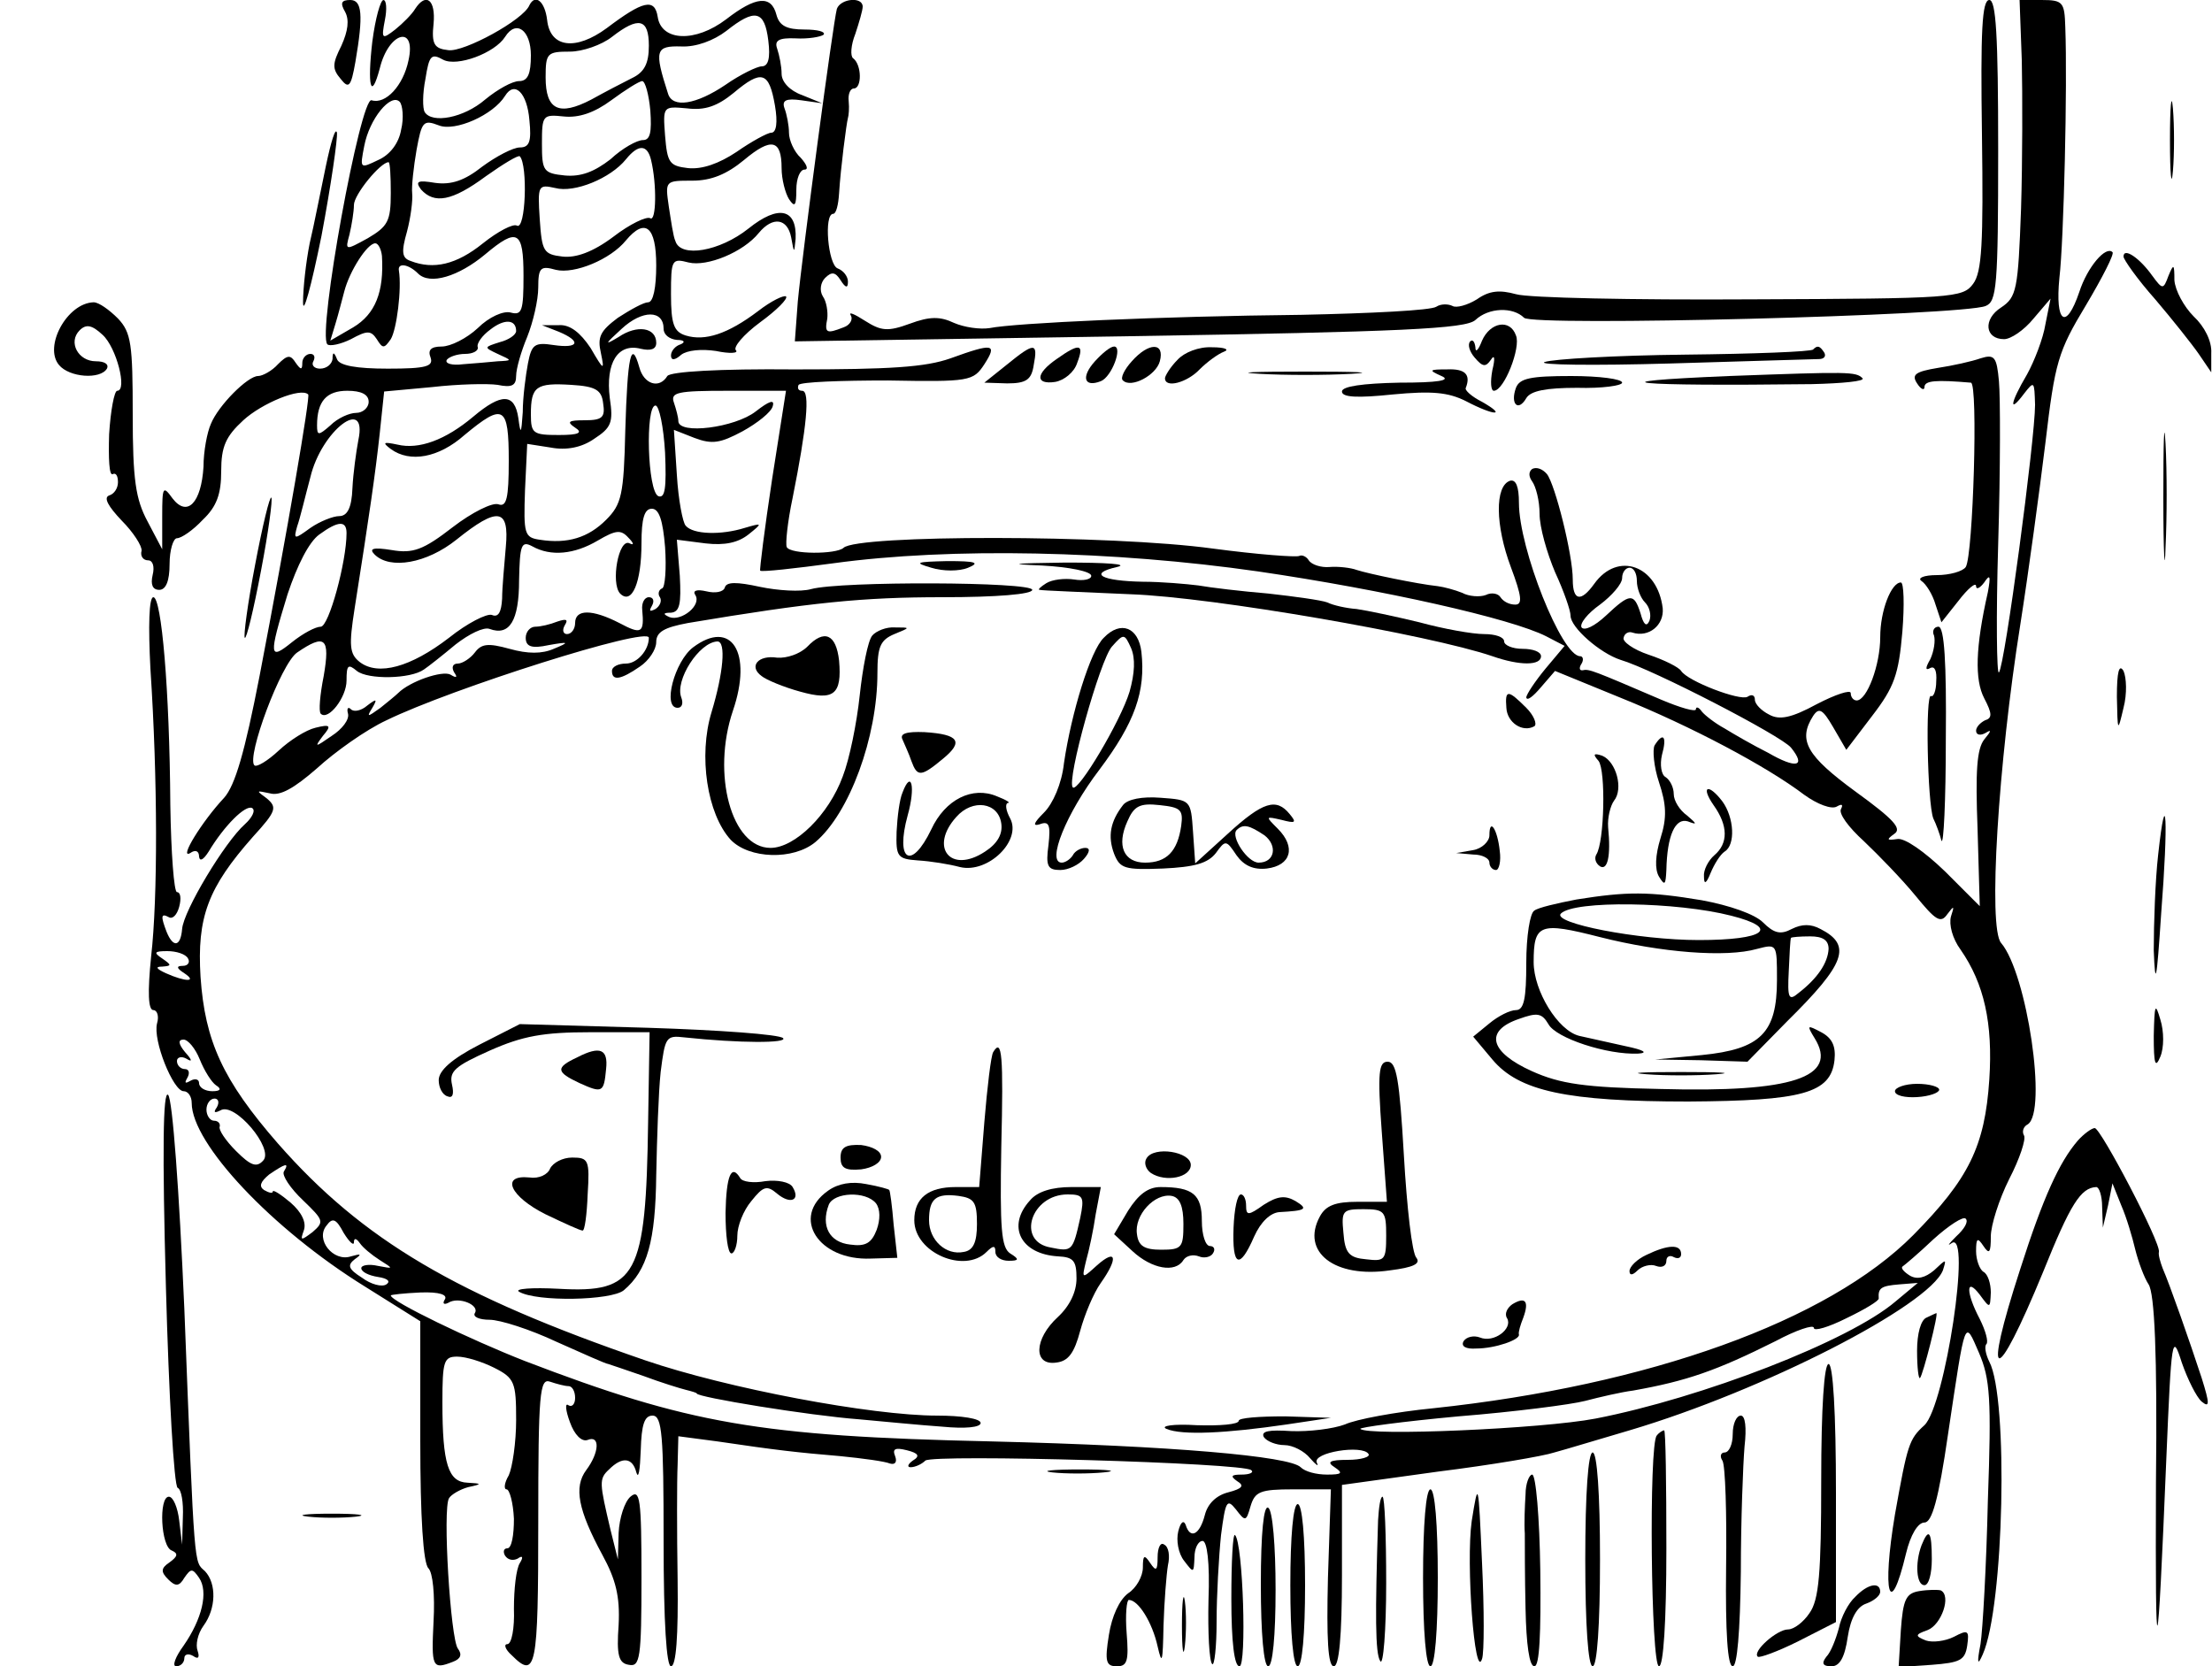 <?xml version="1.0" standalone="no"?>
<!DOCTYPE svg PUBLIC "-//W3C//DTD SVG 20010904//EN"
 "http://www.w3.org/TR/2001/REC-SVG-20010904/DTD/svg10.dtd">
<svg version="1.0" xmlns="http://www.w3.org/2000/svg"
 width="300pt" height="226pt" viewBox="0 0 300 226"
 preserveAspectRatio="xMidYMid meet">
<g transform="translate(0,226) scale(0.1,-0.1)"
fill="#000000" stroke="none">
<path d="M468 2244 c6 -11 4 -26 -5 -46 -12 -24 -13 -31 -1 -45 11 -14 14 -11
20 23 11 64 9 84 -7 84 -12 0 -14 -4 -7 -16z"/>
<path d="M505 2204 c-7 -60 -2 -82 10 -37 12 50 50 60 39 11 -7 -34 -31 -60
-50 -54 -15 6 -74 -317 -60 -331 3 -3 18 0 32 7 22 12 27 12 35 0 8 -13 10
-13 19 0 8 13 15 68 11 93 -2 11 13 9 26 -4 16 -16 55 -4 91 26 44 37 52 32
52 -29 0 -47 -2 -54 -17 -50 -10 3 -30 -6 -45 -21 -15 -14 -37 -25 -49 -25
-15 0 -19 -5 -15 -15 4 -12 -6 -15 -58 -15 -42 0 -66 4 -69 13 -4 10 -6 10 -6
0 -1 -7 -8 -13 -17 -13 -8 0 -12 5 -9 10 3 6 1 10 -4 10 -6 0 -11 -6 -11 -12
0 -10 -2 -10 -9 0 -7 11 -11 11 -24 -2 -8 -9 -21 -16 -27 -16 -14 0 -54 -40
-64 -65 -5 -11 -10 -37 -10 -58 -3 -49 -22 -69 -42 -43 -13 18 -14 16 -14 -24
l0 -45 -20 38 c-16 30 -20 56 -20 145 0 95 -2 111 -20 130 -12 12 -26 22 -33
22 -36 -1 -68 -60 -47 -85 14 -17 56 -20 65 -5 3 6 -3 10 -15 10 -24 0 -38 26
-22 42 9 9 17 7 31 -6 19 -17 34 -76 20 -76 -4 0 -9 -27 -11 -59 -1 -33 0 -57
5 -54 4 2 7 -2 7 -11 0 -8 -5 -16 -12 -18 -8 -3 -1 -15 17 -34 16 -16 28 -35
27 -41 -2 -7 2 -13 9 -13 6 0 9 -8 6 -20 -3 -13 0 -20 9 -20 9 0 14 12 14 35
0 19 5 35 10 35 6 0 22 11 35 25 19 18 25 35 25 66 0 33 6 47 30 69 25 23 78
45 88 35 3 -3 -28 -184 -66 -382 -20 -103 -33 -148 -48 -165 -30 -32 -62 -84
-46 -75 7 5 12 3 12 -5 1 -7 6 -4 13 7 21 35 50 64 59 59 5 -3 0 -13 -10 -22
-27 -24 -83 -117 -85 -142 -2 -24 -12 -26 -21 -4 -8 21 -8 26 3 20 5 -3 11 3
14 14 3 11 2 20 -3 20 -4 0 -8 53 -9 118 -1 157 -12 282 -23 282 -6 0 -7 -39
-4 -97 10 -151 10 -311 1 -390 -5 -49 -4 -73 3 -73 5 0 8 -8 5 -18 -6 -23 22
-92 36 -92 6 0 11 -7 11 -16 0 -55 109 -171 235 -249 l75 -47 0 -162 c0 -104
4 -166 11 -173 6 -6 9 -36 7 -72 -3 -62 -2 -66 26 -55 11 4 13 10 7 18 -10 13
-21 190 -12 204 3 5 15 12 26 15 19 4 19 5 -1 6 -26 1 -34 25 -34 109 0 56 2
62 20 62 12 0 34 -7 50 -15 28 -14 30 -20 30 -71 0 -30 -5 -64 -10 -75 -6 -10
-7 -19 -3 -19 4 0 9 -18 10 -40 0 -22 -3 -40 -9 -40 -5 0 -6 -5 -3 -10 4 -6
11 -7 17 -4 7 5 8 2 3 -6 -5 -8 -8 -35 -8 -62 1 -26 -3 -48 -9 -48 -5 0 -3 -7
6 -15 33 -33 36 -18 36 181 0 175 2 195 16 190 9 -3 20 -6 25 -6 5 0 9 -7 9
-16 0 -8 -4 -13 -9 -10 -5 4 -4 -7 2 -23 6 -17 16 -27 24 -24 17 7 16 -17 -2
-41 -17 -23 -11 -54 22 -115 18 -33 24 -56 22 -95 -3 -41 0 -52 14 -54 15 -3
17 9 17 118 0 108 -2 121 -15 110 -8 -7 -15 -29 -16 -49 l-1 -36 -10 40 c-15
64 -16 69 -2 82 18 18 32 16 37 -4 3 -10 5 3 6 30 1 35 5 47 16 47 13 0 15
-26 15 -170 0 -112 4 -170 10 -170 7 0 10 41 9 118 -1 64 -1 134 0 155 l1 39
53 -7 c81 -12 108 -15 167 -20 30 -3 60 -7 67 -10 7 -2 10 2 7 10 -4 10 0 12
16 8 16 -4 18 -8 8 -14 -7 -5 -8 -9 -3 -9 6 0 15 4 20 9 11 9 432 -3 442 -13
4 -3 -2 -6 -13 -6 -14 0 -16 -2 -6 -9 10 -6 7 -10 -12 -15 -16 -4 -28 -15 -32
-31 -7 -27 -20 -33 -26 -13 -3 7 -7 3 -10 -9 -3 -12 0 -30 8 -40 13 -17 13
-17 14 5 0 12 5 22 11 22 6 0 10 -29 8 -80 -1 -44 1 -83 5 -87 3 -3 6 23 6 58
0 35 3 88 6 117 6 46 8 50 20 35 13 -17 14 -17 20 4 6 20 13 23 58 23 l51 0
-4 -120 c-2 -83 0 -120 8 -120 7 0 11 40 11 123 l0 123 130 18 c72 9 143 21
158 26 15 4 61 18 102 30 182 54 406 169 425 217 5 16 5 16 -12 0 -12 -10 -23
-13 -33 -7 -8 5 -12 10 -10 12 3 2 22 18 42 37 21 19 41 32 44 28 4 -4 -2 -14
-13 -24 -10 -10 -13 -14 -6 -9 27 18 -9 -220 -37 -247 -21 -19 -23 -26 -40
-121 -18 -107 -7 -145 15 -53 6 25 16 42 25 42 10 0 19 30 32 120 24 160 22
156 42 110 15 -35 17 -62 12 -200 -2 -88 -7 -176 -10 -195 -5 -26 -4 -30 3
-14 29 65 35 348 9 397 -5 10 -7 21 -4 24 3 3 -1 18 -9 34 -19 36 -19 58 0 33
14 -19 14 -19 15 3 0 12 -4 25 -10 28 -5 3 -10 16 -10 28 0 18 2 19 10 7 8
-12 10 -9 10 13 0 15 11 50 25 78 14 27 23 54 20 59 -3 5 -1 12 5 15 27 17 -1
205 -36 246 -18 20 -4 244 26 432 11 70 26 181 34 246 13 110 17 124 55 187
22 37 39 70 36 72 -9 9 -34 -20 -45 -54 -18 -53 -33 -42 -27 19 6 50 11 262 8
340 -1 34 -3 37 -32 37 l-30 0 3 -82 c1 -46 1 -136 -1 -201 -4 -110 -6 -120
-27 -134 -25 -16 -22 -43 4 -43 9 0 27 12 40 28 l23 27 -7 -35 c-3 -19 -15
-50 -25 -68 -23 -39 -25 -54 -4 -26 14 18 14 17 15 -15 0 -46 -41 -354 -49
-363 -3 -4 -4 75 -1 175 3 100 3 199 1 220 -3 33 -6 37 -25 31 -11 -4 -38 -10
-58 -13 -30 -5 -36 -9 -28 -21 5 -8 10 -10 10 -5 0 9 16 10 63 6 10 -1 3 -234
-7 -250 -4 -6 -22 -11 -39 -11 -18 0 -27 -4 -21 -8 6 -4 15 -18 19 -32 l8 -24
23 29 c13 17 24 26 24 20 0 -5 5 -3 11 5 8 12 9 9 5 -13 -17 -75 -18 -119 -5
-144 11 -21 11 -27 1 -30 -6 -3 -12 -9 -12 -14 0 -6 6 -7 13 -3 8 5 8 3 -2 -9
-10 -13 -12 -43 -9 -121 l3 -105 -47 47 c-28 27 -55 46 -65 44 -14 -2 -15 -1
-4 7 11 7 -1 20 -52 57 -67 49 -79 70 -58 103 8 12 13 9 27 -15 l18 -31 35 46
c30 39 36 56 41 114 3 37 2 67 -2 67 -13 0 -28 -38 -28 -74 0 -38 -18 -86 -32
-86 -4 0 -8 4 -8 10 0 5 -21 -2 -46 -15 -35 -19 -51 -22 -65 -14 -10 5 -19 14
-19 20 0 6 -4 8 -10 4 -10 -6 -81 21 -90 35 -3 5 -23 15 -44 22 -21 7 -36 18
-34 23 1 6 7 9 12 7 22 -7 43 10 41 33 -7 58 -61 78 -93 33 -18 -25 -29 -23
-29 6 0 34 -24 129 -35 143 -6 7 -14 10 -20 7 -5 -4 -5 -10 0 -17 5 -7 10 -26
10 -44 0 -18 10 -53 21 -79 12 -26 21 -52 21 -59 0 -16 40 -51 68 -60 44 -13
218 -103 231 -119 21 -26 7 -29 -31 -7 -20 10 -46 25 -59 33 -13 7 -27 18 -31
23 -4 6 -8 7 -8 3 0 -4 -21 2 -47 13 -91 39 -98 42 -106 40 -5 -1 -6 3 -2 9 3
5 2 10 -2 10 -25 0 -83 146 -83 208 0 22 -4 32 -12 30 -21 -7 -20 -61 1 -117
15 -40 16 -51 6 -51 -8 0 -16 4 -20 10 -3 5 -12 7 -20 3 -8 -3 -23 -2 -32 3
-10 4 -25 8 -33 9 -28 3 -95 17 -110 22 -8 3 -25 5 -37 4 -11 -1 -24 3 -28 9
-3 5 -9 8 -13 6 -4 -2 -57 2 -117 10 -138 19 -483 19 -501 1 -10 -9 -72 -9
-77 1 -2 4 1 34 8 67 19 95 24 145 13 145 -5 0 -7 3 -5 8 3 4 57 6 121 6 111
-2 116 -1 131 22 18 28 12 29 -46 8 -34 -12 -82 -15 -211 -15 -103 1 -169 -3
-173 -9 -11 -18 -32 -11 -38 12 -11 39 -16 15 -19 -86 -2 -87 -5 -100 -26
-121 -24 -24 -52 -33 -90 -27 -21 3 -22 8 -20 67 l3 63 32 -5 c21 -4 42 0 59
12 23 15 26 22 21 55 -6 48 11 75 42 67 13 -3 21 -1 21 8 0 21 -26 25 -51 8
-20 -12 -19 -10 4 11 28 26 57 26 57 0 0 -8 8 -14 18 -15 10 0 12 -3 5 -6 -7
-2 -13 -9 -13 -15 0 -7 5 -7 14 1 8 6 27 8 47 5 19 -4 31 -3 27 1 -4 4 10 21
33 38 22 16 38 32 35 35 -3 2 -20 -6 -38 -20 -41 -31 -72 -41 -98 -33 -16 5
-20 15 -20 56 0 47 1 49 24 43 25 -6 74 14 95 40 19 23 39 20 44 -6 4 -22 4
-22 6 -2 2 41 -23 47 -64 14 -39 -31 -92 -40 -99 -17 -3 6 -6 28 -9 47 -5 35
-5 35 32 35 26 0 47 9 70 28 37 31 51 28 51 -11 0 -15 5 -34 10 -42 8 -12 10
-9 10 13 0 15 5 27 11 27 6 0 3 7 -5 16 -9 8 -16 24 -16 34 0 10 -3 25 -6 33
-4 11 2 14 23 11 l28 -4 -27 11 c-17 6 -28 18 -28 29 0 10 -3 25 -6 34 -4 11
2 15 25 14 17 -1 34 2 38 5 3 4 -8 7 -26 7 -24 0 -34 5 -38 20 -7 27 -28 25
-68 -6 -42 -32 -88 -30 -93 3 -4 26 -20 22 -69 -15 -42 -31 -77 -27 -81 11 -3
25 -16 36 -24 20 -8 -20 -89 -64 -110 -61 -19 2 -23 8 -20 36 3 32 -10 43 -25
20 -4 -7 -17 -20 -27 -28 -18 -14 -19 -13 -14 13 3 15 2 27 -2 27 -4 0 -11
-25 -15 -56z m537 1 c3 -24 0 -35 -9 -35 -6 0 -29 -11 -49 -25 -40 -27 -72
-32 -78 -12 -19 59 -17 65 18 64 20 -1 44 8 61 21 39 31 52 28 57 -13z m-162
-7 c0 -24 -6 -36 -23 -44 -12 -6 -37 -19 -55 -29 -44 -23 -62 -14 -62 30 0 33
2 35 33 35 17 0 43 9 57 20 36 28 50 25 50 -12z m-160 -13 c0 -25 -4 -35 -16
-35 -9 0 -29 -11 -46 -25 -29 -25 -72 -33 -82 -17 -3 5 -3 25 1 45 5 32 8 35
24 26 19 -10 70 9 84 31 15 24 35 9 35 -25z m331 -68 c4 -23 2 -37 -5 -37 -5
0 -27 -12 -47 -26 -24 -16 -47 -24 -66 -22 -25 3 -28 7 -31 44 -3 40 -3 40 30
37 24 -3 41 3 63 21 38 32 48 29 56 -17z m-169 -7 c2 -29 0 -40 -10 -40 -8 0
-28 -11 -44 -26 -22 -17 -40 -24 -62 -22 -29 3 -31 6 -31 43 0 39 1 40 30 37
20 -2 41 5 64 22 19 14 38 26 42 26 4 0 9 -18 11 -40z m-164 -13 c3 -29 0 -37
-13 -37 -9 0 -32 -12 -51 -26 -24 -19 -42 -25 -64 -22 -24 4 -27 2 -19 -9 18
-20 42 -16 88 18 24 17 44 29 46 27 11 -12 8 -101 -4 -94 -5 3 -26 -8 -46 -24
-36 -29 -67 -36 -98 -24 -12 4 -13 12 -5 40 5 19 8 42 7 52 -1 9 2 36 6 59 7
38 9 41 30 33 22 -9 74 14 90 40 13 21 30 4 33 -33z m-174 -13 c-3 -18 -15
-34 -31 -41 -25 -12 -25 -12 -19 19 7 37 36 72 48 60 4 -4 6 -22 2 -38z m339
-41 c8 -33 7 -84 -1 -79 -5 3 -28 -8 -50 -25 -28 -21 -51 -29 -69 -27 -26 3
-28 7 -31 51 -3 46 -2 47 21 42 26 -7 75 13 96 39 17 21 29 20 34 -1z m-353
-45 c0 -38 -4 -45 -31 -61 -31 -17 -31 -17 -25 5 3 13 6 31 6 40 0 14 36 58
47 58 2 0 3 -19 3 -42z m360 -98 c0 -30 -4 -50 -11 -50 -6 0 -24 -10 -41 -21
-24 -18 -28 -26 -23 -48 5 -24 4 -24 -14 7 -14 21 -28 32 -43 31 l-23 0 23 -9
c31 -13 27 -23 -7 -18 -26 4 -30 1 -35 -25 -3 -16 -7 -46 -7 -66 -2 -30 -3
-31 -6 -8 -5 34 -23 34 -61 2 -38 -32 -74 -45 -103 -38 -19 4 -21 3 -9 -6 26
-19 65 -12 100 19 53 44 60 40 60 -35 0 -51 -3 -63 -14 -59 -8 3 -36 -11 -62
-31 -40 -31 -54 -36 -83 -31 -25 4 -31 2 -23 -6 21 -21 71 -12 111 20 56 45
72 43 67 -10 -2 -24 -5 -55 -5 -70 -1 -18 -5 -26 -14 -22 -7 2 -33 -11 -58
-31 -52 -40 -96 -52 -121 -33 -14 11 -15 22 -7 73 20 127 28 182 34 237 l6 57
65 6 c35 4 75 5 89 3 19 -4 25 -1 25 12 0 10 7 34 15 53 8 20 15 50 15 67 0
27 3 30 24 24 25 -6 74 14 95 40 26 31 41 19 41 -34z m-372 13 c3 -49 -9 -79
-39 -97 l-31 -18 7 23 c4 13 9 33 12 44 7 27 31 65 42 65 4 0 8 -8 9 -17z
m182 -102 c0 -5 -10 -12 -22 -15 -22 -7 -22 -7 -3 -16 20 -9 20 -9 0 -10 -11
-1 -32 -3 -47 -4 -15 -2 -25 1 -22 6 3 4 14 8 25 8 10 0 18 4 17 9 -2 5 6 16
17 24 19 15 35 14 35 -2z m118 -98 c3 -19 -1 -23 -25 -23 -22 0 -25 -2 -13
-10 11 -7 5 -10 -22 -10 -35 0 -38 2 -38 28 0 38 7 43 55 40 33 -2 41 -7 43
-25z m-318 2 c0 -8 -8 -15 -17 -15 -9 0 -25 -7 -35 -17 -16 -14 -18 -14 -18 0
0 33 13 47 41 47 19 0 29 -5 29 -15z m547 -106 c-10 -66 -17 -122 -16 -123 2
-2 47 3 99 10 160 22 381 17 576 -11 171 -25 344 -64 391 -88 l25 -13 -26 -31
c-14 -17 -26 -35 -26 -39 1 -5 9 1 20 14 l19 22 88 -36 c97 -39 200 -94 250
-132 18 -13 37 -20 44 -16 7 4 9 3 6 -3 -4 -6 10 -25 31 -44 20 -19 52 -52 70
-74 27 -33 34 -38 43 -25 9 12 10 12 5 -3 -3 -11 2 -30 13 -45 32 -46 44 -100
39 -176 -6 -91 -28 -135 -103 -211 -116 -117 -359 -204 -651 -235 -51 -5 -105
-15 -120 -22 -16 -6 -49 -10 -73 -9 -30 2 -41 0 -37 -8 4 -6 17 -11 28 -11 11
0 27 -8 35 -18 8 -9 12 -12 9 -6 -7 14 62 25 70 12 3 -4 -10 -8 -28 -8 -25 0
-29 -3 -18 -10 12 -8 10 -10 -10 -10 -15 0 -30 4 -36 10 -15 15 -174 29 -419
35 -316 7 -411 24 -633 109 -74 29 -182 81 -182 89 0 1 18 3 40 4 26 1 38 -3
33 -10 -3 -5 -1 -7 5 -4 14 9 43 -3 36 -14 -3 -5 6 -9 20 -9 14 0 55 -13 91
-30 36 -16 67 -30 70 -30 3 -1 24 -8 47 -16 24 -9 50 -17 58 -19 8 -2 15 -4
15 -5 0 -5 153 -30 220 -35 33 -3 84 -8 113 -10 31 -3 52 -1 52 5 0 6 -26 10
-59 10 -89 0 -285 37 -396 75 -256 88 -383 163 -498 294 -75 86 -99 139 -105
226 -5 81 10 121 71 190 32 35 33 40 19 52 -15 11 -15 11 4 7 14 -4 33 7 64
34 24 22 66 52 94 65 88 43 356 128 356 112 0 -17 -16 -35 -31 -35 -10 0 -19
-4 -19 -10 0 -14 12 -12 38 6 12 8 22 23 22 33 0 14 11 20 43 26 167 28 237
35 345 35 74 0 122 4 122 10 0 11 -260 12 -300 1 -14 -4 -45 -2 -69 3 -32 7
-46 7 -48 -1 -2 -6 -13 -8 -25 -5 -13 3 -19 1 -15 -5 9 -14 -19 -36 -35 -30
-9 4 -9 6 2 6 12 1 14 12 12 50 l-4 49 39 -5 c26 -3 44 1 58 12 20 16 19 16
-5 9 -32 -10 -70 -9 -80 3 -4 4 -10 35 -12 69 l-4 61 28 -11 c24 -9 35 -7 65
9 20 11 39 26 41 34 3 10 -5 7 -23 -7 -28 -22 -105 -32 -105 -13 0 5 -3 16 -6
25 -5 14 5 16 73 16 l79 0 -19 -121z m-145 37 c2 -48 0 -62 -9 -59 -15 6 -18
123 -4 123 5 0 11 -29 13 -64z m-416 17 c-3 -16 -7 -45 -8 -65 -1 -27 -7 -38
-18 -38 -8 0 -26 -7 -39 -16 -22 -16 -23 -16 -18 2 4 11 11 41 18 67 15 63 78
111 65 50z m416 -145 c2 -29 0 -55 -4 -56 -5 -2 -6 -8 -3 -12 3 -5 0 -12 -6
-16 -8 -4 -9 -3 -5 4 4 7 2 12 -4 12 -6 0 -10 -8 -9 -17 3 -32 -1 -34 -31 -18
-37 19 -60 19 -60 0 0 -8 -5 -15 -11 -15 -5 0 -7 5 -3 12 5 8 2 9 -10 5 -10
-4 -23 -7 -30 -7 -7 0 -13 -7 -13 -15 0 -12 8 -15 31 -10 28 5 29 4 7 -5 -16
-7 -35 -7 -60 0 -29 8 -38 7 -47 -5 -6 -8 -17 -15 -23 -15 -7 0 -9 -5 -5 -12
5 -7 3 -8 -5 -3 -11 6 -55 -9 -71 -25 -3 -3 -14 -12 -24 -20 -18 -13 -19 -13
-11 0 7 12 6 13 -7 3 -8 -7 -18 -9 -22 -5 -4 4 -6 1 -4 -6 2 -8 -8 -21 -22
-30 -23 -16 -24 -16 -12 0 12 14 10 16 -10 11 -13 -3 -35 -17 -50 -31 -15 -14
-30 -23 -33 -20 -11 11 36 138 58 153 38 26 45 20 36 -32 -5 -25 -7 -48 -4
-51 10 -10 35 22 35 45 0 21 2 23 14 13 15 -12 73 -11 91 2 6 4 25 19 43 34
18 14 38 24 46 21 27 -10 40 11 40 66 1 48 3 54 18 46 25 -14 57 -11 89 8 24
14 31 15 41 4 8 -8 8 -11 2 -8 -15 8 -26 -54 -13 -68 16 -16 29 15 29 68 0 34
4 47 14 47 10 0 15 -16 18 -52z m-432 19 c0 -39 -24 -127 -35 -127 -7 0 -24
-9 -39 -21 -31 -25 -32 -20 -6 65 13 39 29 71 43 81 26 19 37 19 37 2z m1750
-65 c0 -10 5 -23 11 -29 6 -6 9 -17 6 -25 -4 -9 -8 -5 -12 10 -9 28 -14 28
-47 -3 -15 -14 -29 -21 -33 -16 -3 5 8 19 25 31 16 12 30 28 30 36 0 8 5 14
10 14 6 0 10 -8 10 -18z m-1965 -512 c3 -5 0 -10 -7 -10 -9 0 -9 -3 2 -10 18
-12 2 -12 -25 0 -13 6 -15 9 -5 9 13 1 13 2 0 11 -12 8 -11 10 7 10 12 0 25
-4 28 -10z m16 -137 c6 -15 16 -31 22 -35 8 -5 6 -8 -5 -8 -10 0 -18 5 -18 11
0 5 -5 7 -12 3 -7 -4 -8 -3 -4 4 4 7 2 12 -3 12 -6 0 -11 5 -11 11 0 5 6 7 13
3 8 -5 8 -2 -2 9 -9 11 -10 17 -2 17 6 0 16 -12 22 -27z m23 -65 c-5 -7 -3 -8
5 -4 19 12 73 -52 58 -68 -9 -10 -17 -7 -37 13 -14 14 -24 29 -22 33 1 4 -2 8
-8 8 -5 0 -10 7 -10 15 0 8 5 15 11 15 5 0 7 -5 3 -12z m91 -87 c-3 -5 9 -23
26 -39 28 -27 29 -29 13 -43 -16 -12 -17 -12 -12 2 4 11 -3 25 -18 38 -13 11
-24 18 -24 15 0 -3 -5 -2 -12 2 -7 5 -5 11 7 21 22 15 28 17 20 4z m95 -96 c0
6 3 6 8 -1 4 -6 16 -16 27 -23 19 -12 19 -12 -2 -8 -13 3 -23 1 -23 -3 0 -5
10 -10 23 -12 13 -2 17 -6 11 -10 -6 -4 -21 0 -33 9 -19 12 -20 17 -10 25 10
7 9 8 -5 4 -24 -8 -49 23 -33 42 8 11 13 9 23 -10 8 -13 14 -18 14 -13z m2091
-80 c-63 -54 -263 -131 -407 -159 -73 -14 -309 -24 -319 -14 -2 2 57 10 133
17 75 6 153 16 172 21 19 5 49 12 65 14 73 13 113 27 193 67 28 15 52 23 52
18 0 -5 20 1 44 13 25 12 45 24 44 27 -1 14 3 17 28 19 l25 2 -30 -25z"/>
<path d="M1263 1490 c16 -5 38 -5 50 0 17 7 10 9 -28 9 -43 -1 -46 -2 -22 -9z"/>
<path d="M1413 1493 c37 -2 67 -8 67 -14 0 -5 -11 -7 -23 -5 -13 2 -30 0 -38
-5 -8 -5 -12 -9 -9 -9 3 -1 59 -3 124 -6 111 -4 405 -55 490 -84 37 -13 66
-13 66 0 0 6 -11 10 -25 10 -14 0 -25 5 -25 10 0 6 -12 10 -27 10 -16 0 -55 7
-88 16 -33 8 -71 16 -85 18 -14 1 -32 5 -40 9 -8 3 -44 8 -80 12 -36 3 -78 8
-95 11 -16 2 -50 5 -75 5 -56 1 -75 11 -35 20 17 4 -15 6 -70 6 -72 -1 -81 -2
-32 -4z"/>
<path d="M1183 1398 c-6 -7 -13 -44 -17 -81 -4 -38 -14 -87 -23 -110 -19 -52
-65 -97 -98 -97 -53 0 -80 100 -51 186 27 79 -2 125 -54 86 -25 -19 -42 -82
-21 -82 6 0 8 6 5 14 -9 23 24 75 49 76 12 0 8 -43 -8 -96 -18 -59 -6 -138 26
-173 25 -26 85 -28 115 -3 46 39 84 142 84 229 0 36 4 45 23 53 22 9 22 9 1 9
-12 1 -26 -5 -31 -11z"/>
<path d="M1497 1395 c-18 -17 -44 -102 -54 -170 -3 -28 -15 -55 -27 -67 -14
-14 -16 -19 -6 -16 13 5 15 -1 12 -28 -4 -29 -1 -34 16 -34 11 0 25 7 32 15 8
9 9 15 2 15 -6 0 -14 -4 -17 -10 -3 -5 -10 -10 -15 -10 -21 0 6 67 51 126 48
64 63 106 57 160 -4 33 -28 43 -51 19z m35 -73 c-12 -40 -70 -137 -77 -130 -9
9 37 173 53 191 16 18 17 18 26 -2 6 -14 5 -34 -2 -59z"/>
<path d="M1095 1383 c-10 -10 -28 -16 -41 -15 -26 4 -39 -12 -21 -25 6 -5 30
-15 52 -21 46 -13 57 -4 53 42 -4 36 -20 43 -43 19z"/>
<path d="M2043 1300 c1 -20 22 -34 38 -25 4 3 -1 15 -11 25 -25 25 -29 25 -27
0z"/>
<path d="M1224 1257 c3 -7 9 -20 12 -29 8 -22 13 -22 43 3 28 23 22 33 -25 36
-25 1 -34 -2 -30 -10z"/>
<path d="M2244 1249 c-3 -6 -1 -29 6 -50 10 -30 11 -48 2 -76 -7 -23 -8 -42
-2 -52 8 -13 9 -11 10 9 1 47 12 71 29 66 13 -5 13 -4 -1 8 -10 7 -18 20 -18
29 0 9 -5 19 -11 23 -6 3 -8 17 -5 30 7 25 2 32 -10 13z"/>
<path d="M2168 1228 c10 -13 8 -110 -3 -127 -3 -5 -1 -12 5 -16 10 -6 15 13
11 53 -1 13 3 29 8 36 13 16 3 53 -16 61 -12 4 -13 2 -5 -7z"/>
<path d="M1224 1185 c-4 -9 -7 -33 -8 -53 -1 -34 1 -37 29 -39 17 -1 42 -5 57
-9 38 -9 84 36 68 66 -6 11 -7 20 -3 21 4 0 -2 4 -15 9 -33 14 -70 -4 -89 -45
-27 -56 -49 -43 -32 19 11 39 5 63 -7 31z m134 -42 c2 -14 -5 -27 -22 -38 -47
-31 -76 6 -39 47 22 25 57 20 61 -9z"/>
<path d="M2324 1168 c20 -28 20 -52 1 -68 -8 -7 -15 -20 -14 -29 0 -11 3 -10
9 5 5 12 13 25 19 29 15 9 13 46 -3 68 -19 25 -30 21 -12 -5z"/>
<path d="M1523 1168 c-17 -22 -21 -42 -12 -66 8 -20 14 -22 66 -20 43 2 61 7
72 21 13 18 14 18 28 -3 10 -14 23 -20 41 -18 33 4 40 29 15 54 -17 17 -17 17
5 12 19 -5 21 -4 11 8 -18 22 -36 17 -84 -27 l-44 -40 -3 43 c-3 43 -3 43 -44
46 -25 2 -45 -2 -51 -10z m79 -28 c-5 -35 -20 -50 -49 -50 -29 0 -39 23 -24
56 9 21 17 25 44 22 28 -3 32 -6 29 -28z m113 -13 c18 -14 14 -37 -8 -37 -15
0 -38 35 -30 44 9 9 17 7 38 -7z"/>
<path d="M2020 1127 c0 -8 -10 -18 -22 -20 l-23 -4 23 -2 c12 0 22 -5 22 -11
0 -5 4 -10 9 -10 4 0 7 12 5 26 -3 29 -14 46 -14 21z"/>
<path d="M2138 1040 c-26 -5 -52 -11 -57 -15 -6 -3 -11 -35 -11 -71 0 -48 -3
-64 -14 -64 -8 0 -24 -8 -36 -18 l-22 -18 26 -31 c36 -43 101 -57 266 -57 154
1 193 11 198 56 2 19 -3 30 -18 38 -19 10 -20 10 -9 -8 33 -53 -30 -74 -209
-69 -103 2 -136 7 -174 24 -58 26 -65 55 -18 71 25 9 31 8 40 -7 10 -19 80
-42 122 -40 14 1 7 5 -17 10 -22 5 -50 11 -63 14 -29 7 -62 61 -62 100 0 52 8
55 90 34 83 -21 171 -28 213 -16 27 7 27 7 27 -42 0 -72 -22 -94 -102 -102
l-63 -6 62 -1 63 -2 54 55 c79 78 88 103 45 125 -13 7 -25 7 -39 0 -15 -8 -24
-6 -39 9 -11 11 -45 23 -83 30 -72 12 -101 12 -170 1z m210 -22 c67 -17 46
-33 -44 -33 -82 0 -200 23 -187 36 18 18 157 16 231 -3z m132 -45 c-1 -19 -15
-40 -41 -60 -13 -11 -15 -7 -13 30 1 23 2 43 3 45 1 1 12 2 26 2 17 0 25 -5
25 -17z"/>
<path d="M650 843 c-37 -19 -55 -35 -55 -48 0 -10 5 -20 12 -22 7 -3 9 3 6 16
-4 18 4 25 51 46 45 20 73 25 137 25 l80 0 -2 -122 c-3 -209 -15 -232 -121
-226 -37 2 -61 0 -54 -4 24 -14 125 -12 142 2 32 27 43 67 44 156 1 49 3 112
6 140 6 47 7 50 32 47 75 -8 141 -8 134 -1 -5 5 -87 11 -183 14 l-174 5 -55
-28z"/>
<path d="M783 826 c-30 -14 -29 -20 3 -35 31 -14 33 -13 36 19 3 27 -8 32 -39
16z"/>
<path d="M1347 833 c-3 -5 -8 -47 -12 -95 l-7 -88 -32 0 c-37 0 -56 -15 -56
-45 0 -44 68 -73 98 -43 9 9 12 9 12 0 0 -7 8 -12 18 -12 14 0 15 2 2 10 -12
8 -14 33 -12 145 3 124 1 148 -11 128z m-22 -233 c0 -25 -5 -36 -18 -38 -24
-5 -47 16 -47 43 0 29 9 37 40 33 21 -3 25 -8 25 -38z"/>
<path d="M1874 725 l7 -95 -40 0 c-30 0 -43 -5 -51 -20 -26 -48 20 -84 95 -73
32 4 42 9 36 17 -6 6 -13 69 -17 139 -6 103 -10 127 -22 127 -12 0 -14 -14 -8
-95z m6 -141 c0 -33 -2 -35 -27 -32 -23 2 -29 8 -31 36 -3 30 -1 32 27 32 29
0 31 -3 31 -36z"/>
<path d="M2233 803 c26 -2 68 -2 95 0 26 2 4 3 -48 3 -52 0 -74 -1 -47 -3z"/>
<path d="M2570 780 c0 -6 14 -9 30 -8 17 1 30 6 30 10 0 4 -13 8 -30 8 -16 0
-30 -5 -30 -10z"/>
<path d="M1140 690 c0 -14 6 -18 28 -16 15 2 27 9 27 17 0 8 -12 14 -27 16
-21 1 -28 -3 -28 -17z"/>
<path d="M1555 689 c-4 -6 -1 -15 6 -20 20 -13 54 -6 54 11 0 18 -50 26 -60 9z"/>
<path d="M746 675 c-3 -8 -15 -14 -28 -12 -40 4 -26 -26 22 -50 25 -12 47 -22
50 -22 3 -1 6 22 7 49 3 47 1 50 -21 50 -13 0 -26 -7 -30 -15z"/>
<path d="M984 615 c0 -30 3 -55 8 -55 4 0 8 11 8 24 0 13 8 34 19 47 16 20 21
22 35 10 18 -15 32 -9 21 9 -4 7 -21 10 -37 8 -16 -3 -31 -1 -34 4 -12 20 -19
4 -20 -47z"/>
<path d="M1123 645 c-51 -36 -13 -95 58 -92 l36 1 -5 45 c-2 25 -5 47 -6 47 0
1 -14 5 -31 8 -20 4 -38 1 -52 -9z m65 -17 c6 -8 6 -22 1 -36 -7 -18 -15 -23
-36 -20 -28 3 -40 25 -29 54 7 17 50 19 64 2z"/>
<path d="M1397 632 c-32 -35 -13 -73 38 -76 21 -1 25 -6 25 -30 0 -18 -9 -37
-25 -52 -33 -30 -34 -67 -2 -62 16 2 24 13 32 43 6 22 18 51 28 65 24 34 21
47 -5 24 -21 -19 -21 -19 -15 6 4 14 10 42 13 63 l7 37 -40 0 c-26 0 -46 -6
-56 -18z m68 -24 c-10 -45 -11 -46 -40 -40 -47 8 -27 72 23 72 21 0 23 -3 17
-32z"/>
<path d="M1530 618 l-19 -32 25 -23 c26 -24 58 -30 69 -12 4 6 13 8 21 5 7 -3
16 -1 19 4 4 6 1 10 -4 10 -6 0 -11 15 -11 34 0 36 -12 46 -56 46 -17 0 -30
-10 -44 -32z m75 -18 c0 -32 -2 -35 -30 -35 -23 0 -31 5 -33 21 -4 26 24 56
47 52 11 -2 16 -14 16 -38z"/>
<path d="M1673 595 c-2 -53 8 -58 28 -12 9 20 22 32 34 33 36 2 40 4 22 15
-14 8 -24 7 -43 -5 -21 -15 -24 -15 -24 -1 0 8 -3 15 -7 15 -5 0 -9 -20 -10
-45z"/>
<path d="M2233 558 c-13 -6 -23 -16 -23 -22 0 -6 4 -6 11 1 6 6 18 9 25 6 8
-3 14 0 14 7 0 6 5 8 10 5 6 -3 10 -1 10 4 0 14 -18 13 -47 -1z"/>
<path d="M2051 491 c-7 -5 -11 -13 -7 -19 8 -14 -18 -34 -37 -26 -8 3 -18 1
-22 -5 -4 -7 3 -11 17 -10 26 0 60 12 58 19 -1 3 2 13 6 23 8 22 3 29 -15 18z"/>
<path d="M1680 333 c0 -5 -26 -7 -57 -6 -32 2 -50 -1 -41 -5 21 -9 81 -6 163
6 l60 9 -62 2 c-35 0 -63 -2 -63 -6z"/>
<path d="M1135 2248 c-5 -18 -47 -333 -53 -397 l-4 -54 453 7 c371 6 457 10
470 22 18 17 51 18 66 3 12 -12 595 3 626 16 15 6 17 26 17 211 0 157 -3 204
-12 204 -10 0 -12 -42 -10 -183 2 -147 0 -186 -12 -202 -14 -19 -27 -20 -302
-21 -159 -1 -302 2 -318 7 -22 6 -36 5 -53 -7 -13 -8 -28 -12 -33 -9 -6 3 -16
3 -22 -1 -7 -5 -89 -9 -183 -11 -191 -2 -388 -11 -423 -18 -13 -2 -34 1 -48 7
-19 9 -33 9 -60 -1 -30 -11 -39 -10 -61 4 -14 9 -23 13 -19 7 3 -5 -1 -13 -10
-16 -23 -9 -26 -8 -22 12 1 9 -1 23 -6 30 -5 8 -3 19 3 25 9 9 14 8 21 -3 7
-11 10 -11 10 -2 0 7 -6 15 -14 18 -13 5 -19 74 -6 74 4 0 7 12 8 28 2 33 10
95 12 102 1 3 2 13 1 23 -1 9 2 17 7 17 11 0 11 32 -1 41 -4 3 -3 18 3 33 5
15 10 32 10 37 0 14 -30 11 -35 -3z"/>
<path d="M2943 2070 c0 -47 2 -66 4 -42 2 23 2 61 0 85 -2 23 -4 4 -4 -43z"/>
<path d="M442 2035 c-7 -33 -16 -80 -22 -105 -5 -25 -9 -61 -9 -80 0 -19 11
21 25 90 13 69 22 132 21 140 -2 8 -8 -12 -15 -45z"/>
<path d="M2880 1912 c0 -4 19 -31 43 -58 23 -27 50 -61 59 -74 l17 -25 0 26
c1 16 -9 36 -24 50 -13 13 -25 35 -26 49 0 22 -1 23 -8 6 -7 -19 -8 -19 -22 0
-17 24 -39 39 -39 26z"/>
<path d="M2010 1798 c-5 -13 -9 -17 -9 -9 -1 8 -4 11 -7 8 -4 -4 -1 -14 6 -22
11 -13 15 -13 22 -3 5 8 6 2 2 -14 -3 -16 -2 -28 2 -28 14 0 37 59 30 75 -8
23 -35 18 -46 -7z"/>
<path d="M1365 1765 l-30 -24 31 -1 c26 0 33 5 36 25 6 31 1 31 -37 0z"/>
<path d="M1433 1773 c-29 -20 -29 -35 -2 -31 12 2 26 13 30 26 10 26 3 27 -28
5z"/>
<path d="M1485 1770 c-19 -21 -15 -36 8 -27 15 6 30 47 18 47 -5 0 -16 -9 -26
-20z"/>
<path d="M1535 1770 c-10 -11 -16 -23 -12 -26 11 -11 45 7 50 26 7 26 -15 26
-38 0z"/>
<path d="M1597 1772 c-10 -10 -17 -22 -17 -25 0 -14 30 -6 47 12 10 10 25 21
33 24 8 3 1 6 -16 6 -18 1 -38 -7 -47 -17z"/>
<path d="M2459 1786 c-2 -3 -81 -6 -174 -7 -94 -1 -179 -6 -190 -10 -11 -4 66
-5 170 -2 105 3 195 6 202 6 7 0 10 4 7 9 -6 9 -9 10 -15 4z"/>
<path d="M1708 1753 c34 -2 90 -2 125 0 34 2 6 3 -63 3 -69 0 -97 -1 -62 -3z"/>
<path d="M1955 1750 c14 -6 -5 -9 -57 -9 -50 -1 -78 -5 -78 -12 0 -8 21 -9 69
-4 53 5 75 3 99 -9 38 -20 57 -21 22 -1 -14 7 -24 16 -22 19 7 18 -1 26 -25
25 -25 0 -26 -1 -8 -9z"/>
<path d="M2345 1750 c-192 -8 -132 -14 112 -11 42 1 73 4 69 8 -9 9 -18 9
-181 3z"/>
<path d="M2056 1734 c-8 -22 3 -33 14 -14 6 10 27 14 69 14 34 -1 61 3 61 7 0
5 -31 9 -69 9 -55 0 -70 -3 -75 -16z"/>
<path d="M2934 1585 c0 -77 2 -107 3 -67 2 40 2 103 0 140 -2 37 -3 4 -3 -73z"/>
<path d="M346 1494 c-10 -52 -16 -97 -14 -99 2 -3 12 38 22 91 10 52 16 97 14
99 -2 3 -12 -38 -22 -91z"/>
<path d="M2623 1398 c2 -7 0 -21 -5 -32 -7 -12 -7 -16 0 -12 6 3 9 -4 8 -18 0
-13 -4 -22 -7 -20 -8 5 -5 -145 3 -166 4 -8 9 -22 11 -30 3 -8 6 54 6 138 1
103 -2 152 -10 152 -6 0 -9 -6 -6 -12z"/>
<path d="M2871 1315 c1 -48 1 -49 9 -15 5 19 4 41 0 50 -6 10 -9 -1 -9 -35z"/>
<path d="M2927 1101 c-4 -35 -6 -94 -6 -130 2 -52 4 -42 10 49 10 128 7 181
-4 81z"/>
<path d="M2921 855 c0 -38 2 -45 9 -28 5 12 5 34 0 50 -7 24 -8 21 -9 -22z"/>
<path d="M225 515 c4 -148 11 -271 16 -273 5 -2 8 -20 7 -40 l-1 -37 -4 33
c-2 17 -8 32 -14 32 -14 0 -11 -68 4 -73 9 -4 8 -8 -3 -16 -12 -8 -12 -13 -2
-23 10 -10 15 -10 22 2 9 13 11 13 20 0 13 -19 4 -56 -21 -92 -11 -15 -16 -28
-10 -28 6 0 11 5 11 11 0 5 5 7 12 3 7 -5 9 -2 6 7 -3 8 0 23 8 34 17 23 18
57 2 74 -15 14 -14 -4 -28 356 -7 160 -16 284 -22 290 -7 7 -8 -77 -3 -260z"/>
<path d="M2818 713 c-25 -29 -47 -77 -78 -174 -52 -160 -34 -162 31 -4 37 92
51 114 72 115 4 0 8 -12 8 -27 l1 -28 7 30 6 30 12 -30 c7 -16 15 -43 19 -60
4 -16 12 -38 18 -47 8 -12 12 -93 10 -270 -1 -266 2 -258 14 32 7 167 8 173
21 132 8 -23 20 -47 27 -53 11 -9 11 -3 0 32 -16 49 -43 126 -53 149 -3 8 -6
18 -5 22 3 12 -79 168 -87 168 -4 0 -15 -8 -23 -17z"/>
<path d="M2613 473 c-8 -3 -13 -22 -13 -45 0 -23 2 -39 4 -37 4 4 26 90 22 88
0 0 -7 -3 -13 -6z"/>
<path d="M2470 252 c0 -126 -3 -162 -16 -180 -8 -12 -21 -22 -29 -22 -15 0
-49 -30 -41 -37 2 -2 27 7 55 21 l51 26 0 175 c0 110 -4 175 -10 175 -6 0 -10
-59 -10 -158z"/>
<path d="M2350 315 c0 -14 -5 -25 -11 -25 -5 0 -7 -5 -3 -11 4 -6 6 -72 5
-145 -1 -88 2 -134 9 -134 6 0 10 46 11 128 0 70 3 146 5 170 3 26 1 42 -5 42
-6 0 -11 -11 -11 -25z"/>
<path d="M2247 313 c-11 -11 -8 -313 3 -313 6 0 10 60 10 160 0 88 -1 160 -3
160 -2 0 -7 -3 -10 -7z"/>
<path d="M2150 145 c0 -90 4 -145 10 -145 6 0 10 55 10 145 0 90 -4 145 -10
145 -6 0 -10 -55 -10 -145z"/>
<path d="M1427 263 c18 -2 50 -2 70 0 21 2 7 4 -32 4 -38 0 -55 -2 -38 -4z"/>
<path d="M2069 233 c-1 -16 -2 -39 -1 -53 0 -14 0 -60 1 -102 1 -48 5 -78 12
-78 7 0 9 44 8 130 -1 72 -6 130 -11 130 -4 0 -9 -12 -9 -27z"/>
<path d="M1996 197 c-8 -57 4 -218 14 -187 3 8 3 67 0 130 -5 112 -5 113 -14
57z"/>
<path d="M1930 120 c0 -73 4 -120 10 -120 6 0 10 47 10 120 0 73 -4 120 -10
120 -6 0 -10 -47 -10 -120z"/>
<path d="M1869 198 c-4 -128 -4 -181 3 -191 4 -7 8 41 8 106 0 64 -2 117 -5
117 -3 0 -5 -15 -6 -32z"/>
<path d="M1710 111 c0 -67 4 -111 10 -111 6 0 10 41 10 104 0 59 -4 108 -10
111 -6 4 -10 -33 -10 -104z"/>
<path d="M1750 110 c0 -67 4 -110 10 -110 6 0 10 43 10 110 0 67 -4 110 -10
110 -6 0 -10 -43 -10 -110z"/>
<path d="M418 203 c17 -2 47 -2 65 0 17 2 3 4 -33 4 -36 0 -50 -2 -32 -4z"/>
<path d="M1670 92 c0 -59 4 -92 11 -92 10 0 5 167 -6 178 -3 3 -5 -36 -5 -86z"/>
<path d="M2606 164 c-9 -24 -7 -54 4 -54 6 0 10 16 10 35 0 38 -4 44 -14 19z"/>
<path d="M1570 148 c0 -18 -2 -20 -10 -8 -8 12 -10 11 -10 -6 0 -12 -9 -28
-20 -35 -12 -9 -22 -31 -26 -56 -6 -37 -4 -43 11 -43 14 0 16 8 13 45 -2 25 0
45 3 45 13 0 32 -31 39 -63 6 -26 7 -22 8 28 1 33 4 70 6 82 3 13 1 25 -5 28
-5 4 -9 -4 -9 -17z"/>
<path d="M1603 55 c0 -33 2 -45 4 -27 2 18 2 45 0 60 -2 15 -4 0 -4 -33z"/>
<path d="M2516 94 c-9 -8 -19 -27 -22 -42 -4 -15 -11 -33 -17 -39 -7 -9 -5
-13 7 -13 11 0 18 12 22 40 4 26 13 41 25 45 11 4 19 11 19 16 0 14 -17 11
-34 -7z"/>
<path d="M2603 102 c-18 -3 -22 -11 -25 -53 l-3 -50 45 3 c38 3 45 6 48 26 3
21 1 22 -18 12 -12 -6 -29 -8 -38 -5 -15 6 -15 8 2 14 19 7 33 47 18 54 -4 1
-17 1 -29 -1z"/>
</g>
</svg>
